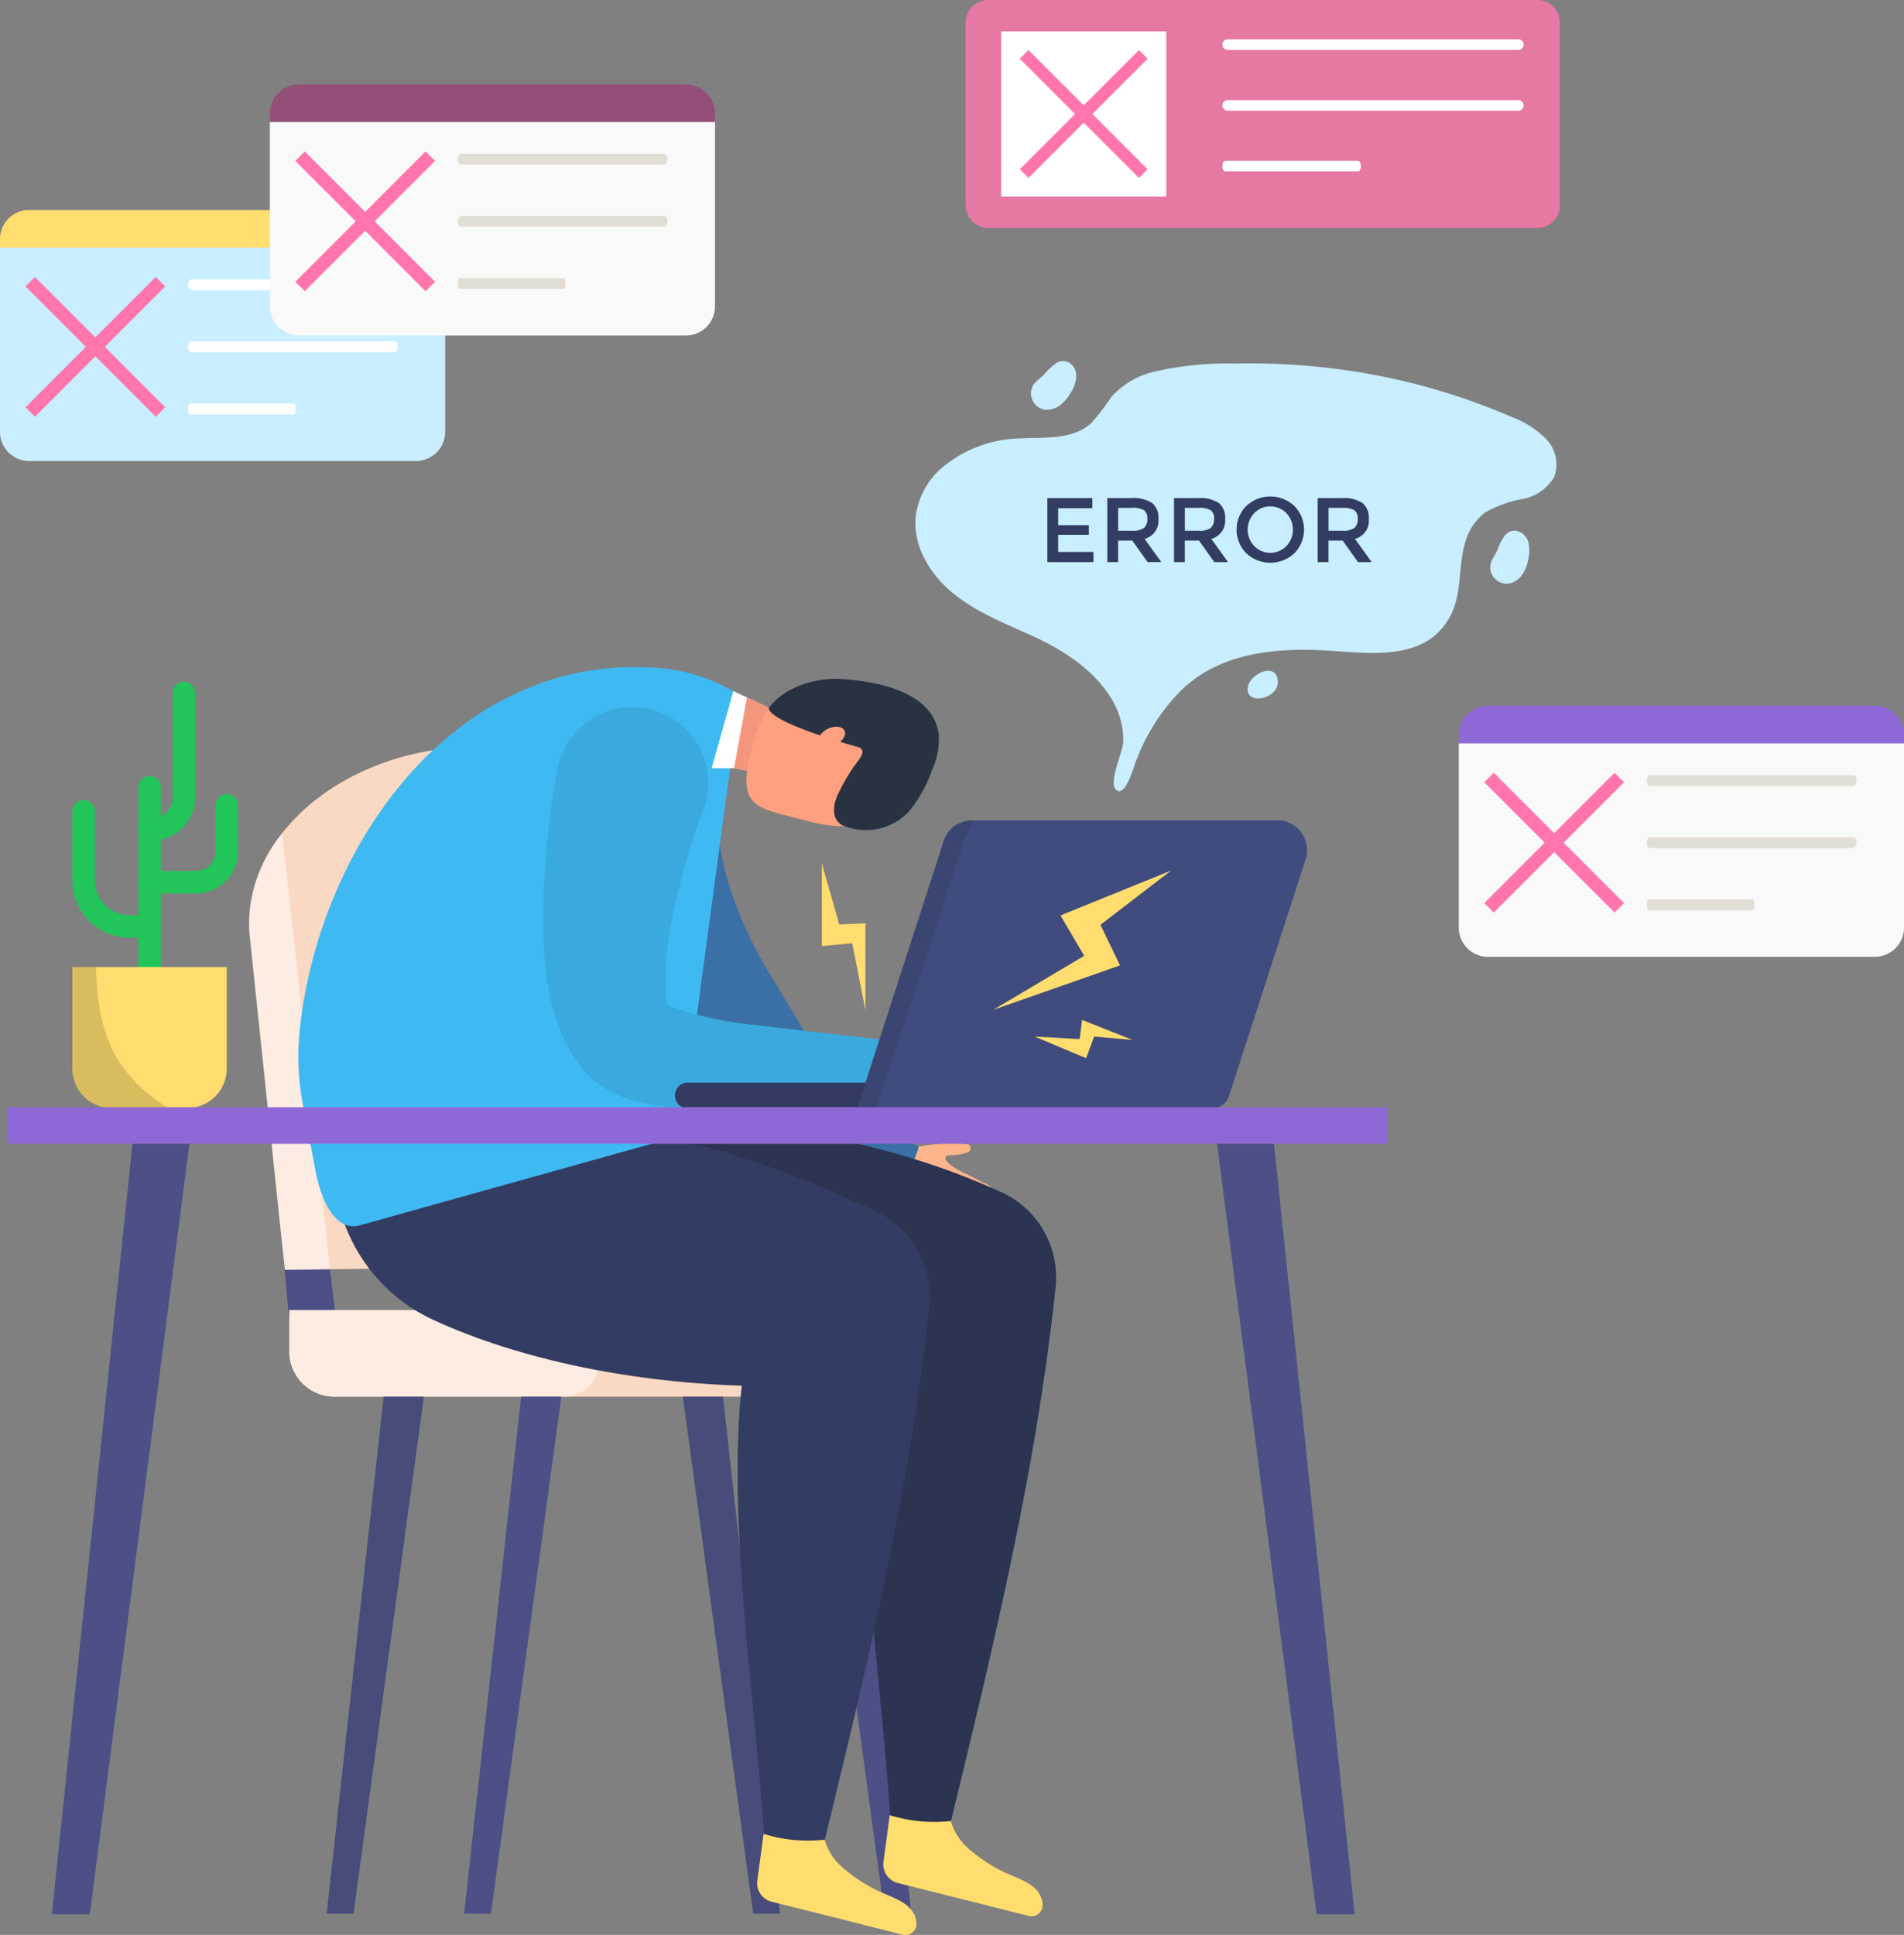 <svg id="Group_26" data-name="Group 26" xmlns="http://www.w3.org/2000/svg" xmlns:xlink="http://www.w3.org/1999/xlink" width="180.425" height="183.301" viewBox="0 0 180.425 183.301">
  <rect x="0" y="0" width="180.425" height="183.301" fill="#808080" stroke="none"/>
  <defs>
    <clipPath id="clip-path">
      <rect id="Rectangle_21" data-name="Rectangle 21" width="180.425" height="183.301" fill="none"/>
    </clipPath>
    <clipPath id="clip-path-3">
      <rect id="Rectangle_7" data-name="Rectangle 7" width="56.314" height="21.599" fill="none"/>
    </clipPath>
    <clipPath id="clip-path-4">
      <rect id="Rectangle_11" data-name="Rectangle 11" width="7.669" height="41.35" fill="none"/>
    </clipPath>
    <clipPath id="clip-path-5">
      <rect id="Rectangle_12" data-name="Rectangle 12" width="29.321" height="8.203" fill="none"/>
    </clipPath>
    <clipPath id="clip-path-6">
      <rect id="Rectangle_13" data-name="Rectangle 13" width="9.101" height="13.36" fill="none"/>
    </clipPath>
    <clipPath id="clip-path-7">
      <rect id="Rectangle_14" data-name="Rectangle 14" width="11.047" height="27.286" fill="none"/>
    </clipPath>
  </defs>
  <g id="Group_25" data-name="Group 25" clip-path="url(#clip-path)">
    <g id="Group_24" data-name="Group 24" transform="translate(0 0)">
      <g id="Group_23" data-name="Group 23" clip-path="url(#clip-path)">
        <path id="Path_80" data-name="Path 80" d="M42.185,372.272v.8H0v-.8a2.765,2.765,0,0,1,2.765-2.765H39.418a2.766,2.766,0,0,1,2.767,2.765" transform="translate(0 -349.618)" fill="#ffdd6f"/>
        <path id="Path_81" data-name="Path 81" d="M42.185,435.708v17.454a2.766,2.766,0,0,1-2.767,2.767H2.765A2.765,2.765,0,0,1,0,453.162V435.708Z" transform="translate(0 -412.255)" fill="#c9eeff"/>
        <path id="Path_82" data-name="Path 82" d="M350.438,492.749H331.18c-.173,0-.313-.229-.313-.51s.14-.51.313-.51h19.258c.173,0,.313.228.313.51s-.14.51-.313.51" transform="translate(-313.057 -465.26)" fill="#fff"/>
        <path id="Path_83" data-name="Path 83" d="M350.438,602.013H331.18c-.173,0-.313-.228-.313-.51s.14-.51.313-.51h19.258c.173,0,.313.228.313.51s-.14.51-.313.51" transform="translate(-313.057 -568.644)" fill="#fff"/>
        <path id="Path_84" data-name="Path 84" d="M340.916,711.278h-9.888c-.089,0-.161-.229-.161-.51s.072-.51.161-.51h9.888c.089,0,.161.228.161.51s-.072.51-.161.51" transform="translate(-313.057 -672.026)" fill="#fff"/>
        <rect id="Rectangle_5" data-name="Rectangle 5" width="1.271" height="17.461" transform="translate(2.412 27.136) rotate(-45)" fill="#ff75ac"/>
        <rect id="Rectangle_6" data-name="Rectangle 6" width="17.461" height="1.271" transform="matrix(0.707, -0.707, 0.707, 0.707, 2.412, 38.583)" fill="#ff75ac"/>
        <g id="Group_10" data-name="Group 10" transform="translate(91.502 0)" opacity="0.8">
          <g id="Group_9" data-name="Group 9">
            <g id="Group_8" data-name="Group 8" clip-path="url(#clip-path-3)">
              <path id="Path_85" data-name="Path 85" d="M1754.1,21.6h-52.041a2.136,2.136,0,0,1-2.136-2.136V2.14A2.136,2.136,0,0,1,1702.059,0H1754.1a2.136,2.136,0,0,1,2.136,2.136V19.466A2.136,2.136,0,0,1,1754.1,21.6" transform="translate(-1699.923 -0.004)" fill="#ff75ac"/>
            </g>
          </g>
        </g>
        <rect id="Rectangle_8" data-name="Rectangle 8" width="15.639" height="15.639" transform="translate(94.876 2.98)" fill="#fff"/>
        <path id="Path_86" data-name="Path 86" d="M2180.068,70.276h-27.543a.5.5,0,0,1,0-1h27.543a.5.5,0,1,1,0,1" transform="translate(-2036.189 -65.548)" fill="#fff"/>
        <path id="Path_87" data-name="Path 87" d="M2180.068,177.214h-27.543a.5.5,0,0,1,0-1h27.543a.5.5,0,1,1,0,1" transform="translate(-2036.189 -166.73)" fill="#fff"/>
        <path id="Path_88" data-name="Path 88" d="M2164.889,284.152h-12.607c-.142,0-.257-.224-.257-.5s.115-.5.257-.5h12.607c.142,0,.256.224.256.5s-.115.5-.256.5" transform="translate(-2036.188 -267.912)" fill="#fff"/>
        <rect id="Rectangle_9" data-name="Rectangle 9" width="1.163" height="15.966" transform="translate(96.639 5.566) rotate(-45)" fill="#ff75ac"/>
        <rect id="Rectangle_10" data-name="Rectangle 10" width="15.966" height="1.163" transform="translate(96.639 16.033) rotate(-45)" fill="#ff75ac"/>
        <path id="Path_89" data-name="Path 89" d="M500.261,2178.735h-4.442l-.765-8.314h4.222Z" transform="translate(-468.407 -2053.594)" fill="#4d5086"/>
        <path id="Path_90" data-name="Path 90" d="M1216.032,2178.735h-4.442l-.765-8.314h4.222Z" transform="translate(-1145.65 -2053.594)" fill="#5a70a5"/>
        <path id="Path_91" data-name="Path 91" d="M484.719,1362.5l-42.761.527-3.3-31.369c-1.022-8.607,7.173-16.656,18.3-17.977l2.026-.24c10.571-.233,19.485,6.784,21.739,12.437a5.016,5.016,0,0,1,.325,1.342Z" transform="translate(-414.964 -1242.733)" fill="#fad9c4"/>
        <g id="Group_13" data-name="Group 13" transform="translate(23.608 78.939)" opacity="0.5">
          <g id="Group_12" data-name="Group 12">
            <g id="Group_11" data-name="Group 11" clip-path="url(#clip-path-4)">
              <path id="Path_92" data-name="Path 92" d="M446.258,1507.832l-4.285.052-3.3-31.368a13.48,13.48,0,0,1,3.045-9.982Z" transform="translate(-438.59 -1466.534)" fill="#fff"/>
            </g>
          </g>
        </g>
        <path id="Path_93" data-name="Path 93" d="M566.968,2313.993H513.551a4.284,4.284,0,0,1-4.284-4.284v-3.919h57.7a3.3,3.3,0,0,1,3.3,3.3v1.612a3.3,3.3,0,0,1-3.3,3.3" transform="translate(-481.855 -2181.676)" fill="#fad9c4"/>
        <g id="Group_16" data-name="Group 16" transform="translate(27.412 124.114)" opacity="0.5">
          <g id="Group_15" data-name="Group 15">
            <g id="Group_14" data-name="Group 14" clip-path="url(#clip-path-5)">
              <path id="Path_94" data-name="Path 94" d="M535.293,2313.993H513.551a4.284,4.284,0,0,1-4.284-4.284v-3.919h26.026a3.3,3.3,0,0,1,3.3,3.3v1.612a3.3,3.3,0,0,1-3.3,3.3" transform="translate(-509.267 -2305.789)" fill="#fff"/>
            </g>
          </g>
        </g>
        <path id="Path_95" data-name="Path 95" d="M501.315,1507.833l-4.537-41.3Z" transform="translate(-470.038 -1387.596)" fill="#ffdcd8"/>
        <path id="Path_96" data-name="Path 96" d="M577.64,2507.173H575.1l5.4-48.981h3.809Z" transform="translate(-544.144 -2325.875)" fill="#474c7a"/>
        <path id="Path_97" data-name="Path 97" d="M819.652,2507.173h-2.539l5.4-48.981h3.809Z" transform="translate(-773.13 -2325.875)" fill="#4d5086"/>
        <path id="Path_98" data-name="Path 98" d="M1208.857,2507.173h2.54l-5.4-48.981h-3.809Z" transform="translate(-1137.48 -2325.875)" fill="#474c7a"/>
        <path id="Path_99" data-name="Path 99" d="M1440.006,2507.173h2.539l-5.4-48.981h-3.809Z" transform="translate(-1356.188 -2325.875)" fill="#4d5086"/>
        <path id="Path_100" data-name="Path 100" d="M244.59,1387.8a1.064,1.064,0,0,1-1.064-1.064v-19.717a1.064,1.064,0,1,1,2.129,0v19.717a1.064,1.064,0,0,1-1.064,1.064" transform="translate(-230.418 -1292.433)" fill="#21c55a"/>
        <path id="Path_101" data-name="Path 101" d="M249,1407.009H244.59a1.064,1.064,0,1,1,0-2.129H249a1.844,1.844,0,0,0,1.842-1.842v-4.38a1.064,1.064,0,1,1,2.129,0v4.38a3.975,3.975,0,0,1-3.971,3.971" transform="translate(-230.418 -1322.366)" fill="#21c55a"/>
        <path id="Path_102" data-name="Path 102" d="M134.674,1421.171h-1.9a5.424,5.424,0,0,1-5.417-5.417V1409.2a1.064,1.064,0,1,1,2.129,0v6.552a3.292,3.292,0,0,0,3.289,3.289h1.9a1.064,1.064,0,0,1,0,2.129" transform="translate(-120.502 -1332.341)" fill="#21c55a"/>
        <path id="Path_103" data-name="Path 103" d="M244.829,1214.907h-.239a1.064,1.064,0,0,1,0-2.129h.239a1.953,1.953,0,0,0,1.951-1.951v-9.9a1.064,1.064,0,1,1,2.129,0v9.9a4.085,4.085,0,0,1-4.08,4.08" transform="translate(-230.417 -1135.28)" fill="#21c55a"/>
        <path id="Path_104" data-name="Path 104" d="M262.883,1394.535a5.965,5.965,0,0,1,.292-1.062c.177-.917.341.3.329.65s.015.639-.178.633-.455.131-.443-.221" transform="translate(-248.733 -1318.15)" fill="#21c55a"/>
        <path id="Path_105" data-name="Path 105" d="M319.7,1357.276a5.962,5.962,0,0,1,.292-1.062c.177-.917.341.3.329.65s.015.64-.178.633-.455.131-.443-.221" transform="translate(-302.492 -1282.896)" fill="#21c55a"/>
        <path id="Path_106" data-name="Path 106" d="M311.4,1267.714a5.961,5.961,0,0,1,.292-1.062c.177-.917.341.3.329.65s.015.639-.178.633-.455.131-.443-.221" transform="translate(-294.641 -1198.155)" fill="#21c55a"/>
        <path id="Path_107" data-name="Path 107" d="M325.48,1212.82a5.969,5.969,0,0,1,.292-1.062c.177-.917.341.3.329.65s.015.639-.178.633-.455.131-.443-.221" transform="translate(-307.96 -1146.215)" fill="#21c55a"/>
        <path id="Path_108" data-name="Path 108" d="M262.883,1514a5.967,5.967,0,0,1,.292-1.062c.177-.917.341.3.329.65s.015.639-.178.633-.455.131-.443-.221" transform="translate(-248.733 -1431.188)" fill="#21c55a"/>
        <path id="Path_109" data-name="Path 109" d="M387.659,1482.679a5.961,5.961,0,0,1,.292-1.062c.177-.917.341.3.329.65s.015.639-.178.633-.455.131-.443-.221" transform="translate(-366.792 -1401.549)" fill="#21c55a"/>
        <path id="Path_110" data-name="Path 110" d="M138.813,1558.541a5.948,5.948,0,0,1,.292-1.062c.177-.917.341.3.329.65s.015.639-.178.633-.455.131-.443-.221" transform="translate(-131.341 -1473.328)" fill="#21c55a"/>
        <path id="Path_111" data-name="Path 111" d="M133.033,1440.489a5.955,5.955,0,0,1,.292-1.062c.177-.917.34.3.329.65s.015.639-.178.633-.455.131-.443-.221" transform="translate(-125.872 -1361.63)" fill="#21c55a"/>
        <path id="Path_112" data-name="Path 112" d="M147.132,1503.943a5.964,5.964,0,0,1,.292-1.062c.177-.917.341.3.329.65s.015.639-.178.633-.455.131-.443-.221" transform="translate(-139.212 -1421.669)" fill="#21c55a"/>
        <path id="Path_113" data-name="Path 113" d="M266.2,1614.021a5.964,5.964,0,0,1,.292-1.062c.177-.917.341.3.329.65s.015.639-.178.633-.455.131-.443-.221" transform="translate(-251.874 -1525.821)" fill="#21c55a"/>
        <path id="Path_114" data-name="Path 114" d="M249.167,1655.512a5.962,5.962,0,0,1,.292-1.062c.177-.917.341.3.329.65s.015.639-.178.633-.455.131-.443-.221" transform="translate(-235.755 -1565.079)" fill="#21c55a"/>
        <path id="Path_115" data-name="Path 115" d="M399.22,1418.515a5.962,5.962,0,0,1,.292-1.062c.177-.917.341.3.329.65s.015.639-.178.633-.455.131-.443-.221" transform="translate(-377.731 -1340.839)" fill="#21c55a"/>
        <path id="Path_116" data-name="Path 116" d="M254.947,1568.175a3.427,3.427,0,0,1,.168-.61c.1-.527.2.171.189.373s.009.367-.1.364-.261.075-.255-.127" transform="translate(-241.224 -1483.006)" fill="#21c55a"/>
        <path id="Path_117" data-name="Path 117" d="M351.426,1549.052a3.428,3.428,0,0,1,.168-.61c.1-.527.2.171.189.373s.009.367-.1.364-.261.075-.255-.127" transform="translate(-332.51 -1464.912)" fill="#21c55a"/>
        <path id="Path_118" data-name="Path 118" d="M310.544,1536.123a3.424,3.424,0,0,1,.168-.61c.1-.527.2.171.189.373s.009.367-.1.363-.261.075-.255-.127" transform="translate(-293.828 -1452.679)" fill="#21c55a"/>
        <path id="Path_119" data-name="Path 119" d="M227.6,1615.115a3.424,3.424,0,0,1,.168-.61c.1-.527.2.171.189.373s.009.367-.1.364-.261.075-.255-.127" transform="translate(-215.353 -1527.419)" fill="#21c55a"/>
        <path id="Path_120" data-name="Path 120" d="M198.577,1627.391a3.431,3.431,0,0,1,.168-.61c.1-.527.2.171.189.373s.009.367-.1.364-.261.075-.255-.127" transform="translate(-187.888 -1539.034)" fill="#21c55a"/>
        <path id="Path_121" data-name="Path 121" d="M169.635,1601.516a3.421,3.421,0,0,1,.168-.61c.1-.527.2.171.189.373s.009.367-.1.364-.261.075-.255-.127" transform="translate(-160.504 -1514.552)" fill="#21c55a"/>
        <path id="Path_122" data-name="Path 122" d="M135.493,1485.853a3.425,3.425,0,0,1,.168-.61c.1-.527.2.171.189.373s.009.367-.1.364-.261.075-.255-.127" transform="translate(-128.2 -1405.115)" fill="#21c55a"/>
        <path id="Path_123" data-name="Path 123" d="M155.373,1424.4a3.427,3.427,0,0,1,.168-.61c.1-.527.2.171.189.373s.009.367-.1.364-.261.075-.255-.127" transform="translate(-147.01 -1346.974)" fill="#21c55a"/>
        <path id="Path_124" data-name="Path 124" d="M248.308,1485.853a3.431,3.431,0,0,1,.168-.61c.1-.527.2.171.189.373s.009.367-.1.364-.261.075-.255-.127" transform="translate(-234.942 -1405.115)" fill="#21c55a"/>
        <path id="Path_125" data-name="Path 125" d="M259.564,1446.379a3.424,3.424,0,0,1,.168-.61c.1-.527.2.171.189.373s.009.367-.1.364-.261.075-.255-.127" transform="translate(-245.592 -1367.766)" fill="#21c55a"/>
        <path id="Path_126" data-name="Path 126" d="M327.94,1316.921a3.417,3.417,0,0,1,.168-.61c.1-.527.2.171.189.373s.009.367-.1.364-.261.075-.255-.127" transform="translate(-310.288 -1245.276)" fill="#21c55a"/>
        <path id="Path_127" data-name="Path 127" d="M310.544,1428.716a3.427,3.427,0,0,1,.168-.61c.1-.527.2.171.189.373s.009.367-.1.364-.261.075-.255-.127" transform="translate(-293.828 -1351.053)" fill="#21c55a"/>
        <path id="Path_128" data-name="Path 128" d="M138.274,1715.347h-7.156a3.738,3.738,0,0,1-3.738-3.738v-9.622h14.632v9.622a3.738,3.738,0,0,1-3.738,3.738" transform="translate(-120.524 -1610.375)" fill="#ffdd6f"/>
        <g id="Group_19" data-name="Group 19" transform="translate(6.857 91.613)" opacity="0.15">
          <g id="Group_18" data-name="Group 18">
            <g id="Group_17" data-name="Group 17" clip-path="url(#clip-path-6)">
              <path id="Path_129" data-name="Path 129" d="M136.5,1715.364h-5.363a3.739,3.739,0,0,1-3.738-3.738V1702h2.224c.145,3.526.518,6.841,2.811,9.817a14.752,14.752,0,0,0,4.066,3.543" transform="translate(-127.394 -1702.004)"/>
            </g>
          </g>
        </g>
        <path id="Path_130" data-name="Path 130" d="M1547.693,2003.312l1.193.572a15.855,15.855,0,0,1,4.856-.293.407.407,0,0,1,.072.762,5.449,5.449,0,0,1-1.842.3.333.333,0,0,0-.256.1c-.393.571,1.54,1.481,1.865,1.637.56.27,1.112.556,1.664.843a2.462,2.462,0,0,1,.757.44c.217.247.2.7-.229.674a2.918,2.918,0,0,1-.861-.365c-.315-.14-.633-.272-.952-.4s-.866-.483-1.228-.432c-.075.01-.164.073-.136.144a.15.15,0,0,0,.09.071,15.72,15.72,0,0,1,1.908.976c.491.295,1.373.518,1.422,1.175.058.78-1.3.072-1.611-.1a14.873,14.873,0,0,1-1.78-1,.455.455,0,0,0-.313-.133c-.428.053.248.492.368.559l1.714.951a1.285,1.285,0,0,1,.479.377.441.441,0,0,1-.032.562.434.434,0,0,1-.383.07,2.769,2.769,0,0,1-.672-.379q-.551-.316-1.105-.626-.623-.349-1.249-.693a.174.174,0,0,0-.1-.031c-.073.008-.1.107-.073.173a.353.353,0,0,0,.163.142q.961.537,1.89,1.127a.943.943,0,0,1,.249.2c.21.269-.034.576-.334.594a3.352,3.352,0,0,1-1.615-.738c-.558-.354-1.1-.734-1.634-1.121-.947-.685-1.84-1.44-2.778-2.137a12.893,12.893,0,0,0-1.942-1.126l1.792-3.164Z" transform="translate(-1462.079 -1895.202)" fill="#ffb58b"/>
        <path id="Path_131" data-name="Path 131" d="M901.527,1282.847c-8.009-4.964-13.7-13.056-17.347-21.913-.433-1.053-.809-2.12-1.171-3.2L883,1257.7a10.671,10.671,0,0,1-.532-2.809,10.16,10.16,0,0,1,9.875-10.556,10,10,0,0,1,10.665,9.556s-.033.214-.035.265c-.207,5.43,2.5,11.561,5.288,16.075,4.66,7.543,5.87,11.142,13.722,15.753.131.077-1.388,3.933-1.908,3.466-.615-.553-12.34-2.759-18.545-6.6" transform="translate(-834.953 -1177.345)" fill="#3a70a5"/>
        <path id="Path_132" data-name="Path 132" d="M1544.778,1774.531l1.291-.291a15.856,15.856,0,0,1,3.626-3.243.407.407,0,0,1,.529.553,5.44,5.44,0,0,1-1.26,1.376.333.333,0,0,0-.137.24c.046.692,2.127.205,2.478.127.607-.136,1.217-.254,1.828-.372a2.461,2.461,0,0,1,.867-.125c.323.059.592.42.239.671a2.92,2.92,0,0,1-.9.248c-.334.086-.665.18-1,.276s-.979.159-1.231.423c-.052.055-.083.159-.017.2a.151.151,0,0,0,.115,0,15.735,15.735,0,0,1,2.1-.419c.568-.074,1.4-.445,1.844.039.53.575-.974.863-1.328.918a14.823,14.823,0,0,1-2.017.319.456.456,0,0,0-.328.09c-.3.307.5.232.635.21l1.935-.318a1.287,1.287,0,0,1,.609,0,.441.441,0,0,1,.323.461.433.433,0,0,1-.257.292,2.77,2.77,0,0,1-.763.12q-.628.093-1.255.195-.705.113-1.41.232a.175.175,0,0,0-.1.038c-.052.052-.015.148.05.181a.353.353,0,0,0,.215.01q1.087-.174,2.182-.289a.945.945,0,0,1,.321,0,.379.379,0,0,1,.107.673,3.354,3.354,0,0,1-1.724.423c-.657.069-1.317.106-1.977.135-1.168.051-2.337.012-3.5.048a12.9,12.9,0,0,0-2.222.323l-.558-3.593Z" transform="translate(-1460.974 -1675.634)" fill="#ffb58b"/>
        <path id="Path_133" data-name="Path 133" d="M1108.442,1191.513h0a3.862,3.862,0,0,1,4.753-2.665s10.9,2.336,11.978,6.509c.507,1.958-2.581,3.164-4.753,2.665l-8.865-2.037a3.862,3.862,0,0,1-3.113-4.472" transform="translate(-1048.698 -1124.749)" fill="#f4967d"/>
        <path id="Path_134" data-name="Path 134" d="M1324.623,1209.913c-4.795-2.238-8.42-.439-9.7,3.756-2.1,6.916-.131,6.613,4.885,7.962,5.068,1.362,7.727-.093,9.376-3.626s.229-5.853-4.566-8.091" transform="translate(-1243.361 -1143.87)" fill="#ffa080"/>
        <path id="Path_135" data-name="Path 135" d="M1360.059,1205.7l0-.01a18.665,18.665,0,0,1,1.523-2.718c.378-.586,1.534-1.669.4-1.974-.632-.17-8.495-2.368-8.379-3.693,1.793-2.4,5.282-2.8,6.443-2.748,3.311.144,9.074,1.032,9.652,5.241a7.069,7.069,0,0,1-.668,3.478,12.485,12.485,0,0,1-2.115,3.8,5.582,5.582,0,0,1-6.355,1.349c-1.006-.534-.885-1.825-.5-2.725" transform="translate(-1280.742 -1130.25)" fill="#293241"/>
        <path id="Path_136" data-name="Path 136" d="M754.238,1775.323l-.932-5.066-22.921-6.179-5.474,20.427c1.3,5.777,21.272,13.4,43.227,14.115-1.393,13,1.287,29.574,2.1,42.584a6.533,6.533,0,0,0,5.764.455c4.21-17.313,8.117-33.593,9.919-50.6a8.868,8.868,0,0,0-5.145-9c-9.16-4.177-17.748-5.652-26.538-6.738" transform="translate(-685.891 -1669.123)" fill="#2b3451"/>
        <path id="Path_137" data-name="Path 137" d="M1555.645,3194.743l-.594,4.409a1.826,1.826,0,0,0,1.366,2.015l12.391,3.105a1.046,1.046,0,0,0,1.317-1.035c-.115-1.806-1.907-2.3-3.259-2.925a14.507,14.507,0,0,1-3.446-2.144,5.689,5.689,0,0,1-1.979-2.813s-.012-.064-.012-.064a14.244,14.244,0,0,1-5.784-.549" transform="translate(-1471.331 -3022.78)" fill="#ffdd6f"/>
        <path id="Path_138" data-name="Path 138" d="M1740.968,3301.01l3.766.947a1.043,1.043,0,0,0,1.313-1.03c-.106-1.809-1.908-2.3-3.258-2.932a.011.011,0,0,1-.013-.009,4.265,4.265,0,0,0-1.808,3.024" transform="translate(-1647.257 -3120.466)" fill="#ffdd6f"/>
        <path id="Path_139" data-name="Path 139" d="M615.07,1807.439l-3.08-4.189-22.921-6.179-.841,12.487a16.153,16.153,0,0,0,9.184,15.732c6.977,3.271,17.256,5.926,29.41,6.323-1.393,13,1.287,29.574,2.1,42.584,2.021,1.256,3.964,1.651,5.764.455,4.206-17.3,8.109-33.56,9.913-50.549a8.9,8.9,0,0,0-5.142-9.049c-9.159-4.176-15.6-6.528-24.389-7.614" transform="translate(-556.531 -1700.339)" fill="#333c62"/>
        <path id="Path_140" data-name="Path 140" d="M1333.531,3227.734l-.594,4.409a1.826,1.826,0,0,0,1.366,2.015l12.391,3.1a1.046,1.046,0,0,0,1.317-1.034c-.115-1.806-1.907-2.3-3.259-2.925a14.518,14.518,0,0,1-3.446-2.145,5.687,5.687,0,0,1-1.979-2.812s-.012-.064-.012-.064a14.241,14.241,0,0,1-5.784-.549" transform="translate(-1261.173 -3053.995)" fill="#ffdd6f"/>
        <path id="Path_141" data-name="Path 141" d="M1518.853,3334l3.766.947a1.043,1.043,0,0,0,1.313-1.031c-.106-1.808-1.908-2.3-3.258-2.931a.011.011,0,0,1-.013-.009,4.265,4.265,0,0,0-1.808,3.024" transform="translate(-1437.098 -3151.681)" fill="#ffdd6f"/>
        <path id="Path_142" data-name="Path 142" d="M566.956,1176.641q-.5-.269-1-.523a16.962,16.962,0,0,0-5.793-1.908,28.152,28.152,0,0,0-4.447-.154,26.463,26.463,0,0,0-8.158,1.685,28.556,28.556,0,0,0-7.083,3.948,34.243,34.243,0,0,0-5.892,5.737A40.943,40.943,0,0,0,530,1192.48a45.309,45.309,0,0,0-3.165,7.9,44.66,44.66,0,0,0-1.629,8.265l0,.04a23.324,23.324,0,0,0,.3,6.646l1.23,6.481c.455,2.4,1.716,5.68,4.094,5.131l30.495-8.521Z" transform="translate(-496.827 -1110.834)" fill="#3fb9f2"/>
        <path id="Path_143" data-name="Path 143" d="M989.82,1275.984c-1.665-.163-11.3-1.276-14.855-1.705a34.537,34.537,0,0,1-6.169-1.445,1.521,1.521,0,0,1-.563-.268c-.411-.359-.249-1.509-.269-2.013a18.118,18.118,0,0,1,.025-2.228,36,36,0,0,1,.516-3.645c.227-1.2.493-2.345.763-3.407.543-2.127,1.1-3.9,1.512-5.123.2-.61.371-1.08.484-1.388l.127-.338.037-.088a7.648,7.648,0,0,0,.426-1.384,7.208,7.208,0,0,0-14.135-2.837l-.089.442-.039.2-.089.492c-.073.42-.172,1.02-.282,1.778-.221,1.517-.5,3.663-.689,6.292-.094,1.316-.166,2.752-.18,4.3-.038,4.305.214,8.744,2.205,12.657a12.059,12.059,0,0,0,1.1,1.791c2.376,3.3,6.242,4.12,10.087,4.247a71.14,71.14,0,0,0,16.723-1.9c.954-.2,2.579-.342,4-.763Z" transform="translate(-904.87 -1177.346)" fill="#3aaade"/>
        <path id="Path_144" data-name="Path 144" d="M1442.535,1280.683c-.666.318-1.369.236-1.57-.185s.176-1.02.842-1.338,1.369-.236,1.57.185-.176,1.02-.842,1.338" transform="translate(-1363.351 -1210.124)" fill="#ffa080"/>
        <path id="Path_145" data-name="Path 145" d="M1636.689,670.645a12.208,12.208,0,0,1,2.686-2.021c3.2-1.754,6.982-2.055,10.56-1.905,4.174.175,9.948,1.354,12.38-3.241,1.134-2.143.726-4.621,1.384-6.883a5.371,5.371,0,0,1,1.924-2.929,11.073,11.073,0,0,1,3.526-1.266,4.444,4.444,0,0,0,3-2.071,3.468,3.468,0,0,0-.773-3.635,9.158,9.158,0,0,0-3.3-2.089,61.328,61.328,0,0,0-17.286-4.621,64.072,64.072,0,0,0-8.969-.416,30.42,30.42,0,0,0-7.747.812,7.869,7.869,0,0,0-3.878,2.346,22.569,22.569,0,0,1-1.925,2.5c-1.754,1.572-4.426,1.316-6.61,1.429a11.873,11.873,0,0,0-7.77,3,7.3,7.3,0,0,0-2.238,4.416c-.287,2.835,1.421,5.559,3.645,7.34s4.93,2.823,7.52,4.009c2.781,1.273,5.612,3.092,7.275,5.728a7.539,7.539,0,0,1,1.229,4.252c-.03.958-1.48,3.927-.648,4.578s1.6-2.076,1.81-2.63a19,19,0,0,1,4.2-6.7" transform="translate(-1524.879 -605.124)" fill="#c9eeff"/>
        <path id="Path_146" data-name="Path 146" d="M2196.492,1182.065c-.461,1.914,2.827,1.33,2.816-.371-.012-1.9-2.511-.9-2.816.371" transform="translate(-2078.22 -1117.089)" fill="#c9eeff"/>
        <path id="Path_147" data-name="Path 147" d="M2625.123,934.6a1.168,1.168,0,0,1,1.148-.424,1.494,1.494,0,0,1,1.1,1.207,3.432,3.432,0,0,1-.029,1.431,3.954,3.954,0,0,1-.532,1.426,2.058,2.058,0,0,1-1.2.9,1.561,1.561,0,0,1-1.88-1.461c-.021-.66.388-1.059.644-1.628a6.035,6.035,0,0,1,.739-1.448" transform="translate(-2482.511 -883.876)" fill="#c9eeff"/>
        <path id="Path_148" data-name="Path 148" d="M1817.425,635.59a1.167,1.167,0,0,1,1.224-.008,1.494,1.494,0,0,1,.628,1.511,3.431,3.431,0,0,1-.514,1.335,3.956,3.956,0,0,1-.986,1.16,2.059,2.059,0,0,1-1.43.437,1.561,1.561,0,0,1-1.27-2.013c.2-.628.726-.863,1.16-1.312a6.029,6.029,0,0,1,1.188-1.11" transform="translate(-1717.308 -601.21)" fill="#c9eeff"/>
        <path id="Path_149" data-name="Path 149" d="M1189.38,1907.772h17.783v-2.445H1189.38a1.222,1.222,0,1,0,0,2.445" transform="translate(-1124.203 -1802.769)" fill="#333b62"/>
        <path id="Path_150" data-name="Path 150" d="M1542.644,1471.11h-33.632l8.2-25.332a2.824,2.824,0,0,1,2.687-1.954h28.92a2.824,2.824,0,0,1,2.687,3.694l-7.26,22.427a1.684,1.684,0,0,1-1.6,1.165" transform="translate(-1427.786 -1366.108)" fill="#404c7e"/>
        <g id="Group_22" data-name="Group 22" transform="translate(81.226 77.716)" opacity="0.1">
          <g id="Group_21" data-name="Group 21">
            <g id="Group_20" data-name="Group 20" clip-path="url(#clip-path-7)">
              <path id="Path_151" data-name="Path 151" d="M1520.059,1443.824l-.571,1.1a4.9,4.9,0,0,0-.309.741l-8.324,25.444h-1.842l8.2-25.33a2.825,2.825,0,0,1,2.688-1.956Z" transform="translate(-1509.012 -1443.824)"/>
            </g>
          </g>
        </g>
        <path id="Path_152" data-name="Path 152" d="M1450.887,1533.2l-1.262-6.348-2.878.276v-7.847l1.656,5.8,2.484-.118Z" transform="translate(-1368.873 -1437.499)" fill="#ffdd6f"/>
        <path id="Path_153" data-name="Path 153" d="M1748.266,1545.305l8.635-5.126-2.248-3.825,10.489-4.258-6.7,5.146,1.853,3.844Z" transform="translate(-1654.162 -1449.629)" fill="#ffdd6f"/>
        <path id="Path_154" data-name="Path 154" d="M1821.52,1796.656l4.874,2.051.765-2.051,3.628.315-4.771-1.893-.237,1.814Z" transform="translate(-1723.473 -1698.456)" fill="#ffdd6f"/>
        <path id="Path_155" data-name="Path 155" d="M2610.424,1244.9v.8h-42.184v-.8a2.764,2.764,0,0,1,2.765-2.765h36.653a2.766,2.766,0,0,1,2.767,2.765" transform="translate(-2429.999 -1175.278)" fill="#8e69d6"/>
        <path id="Path_156" data-name="Path 156" d="M2610.424,1308.339v17.454a2.766,2.766,0,0,1-2.767,2.767H2571a2.765,2.765,0,0,1-2.765-2.767v-17.454Z" transform="translate(-2429.999 -1237.915)" fill="#f9f9f9"/>
        <path id="Path_157" data-name="Path 157" d="M2918.677,1365.38h-19.258c-.173,0-.313-.228-.313-.51s.14-.51.313-.51h19.258c.173,0,.313.229.313.51s-.14.51-.313.51" transform="translate(-2743.056 -1290.921)" fill="#e2ded5"/>
        <path id="Path_158" data-name="Path 158" d="M2918.677,1474.644h-19.258c-.173,0-.313-.228-.313-.51s.14-.51.313-.51h19.258c.173,0,.313.229.313.51s-.14.51-.313.51" transform="translate(-2743.056 -1394.302)" fill="#e2ded5"/>
        <path id="Path_159" data-name="Path 159" d="M2909.154,1583.908h-9.888c-.089,0-.161-.229-.161-.51s.072-.51.161-.51h9.888c.089,0,.161.228.161.51s-.072.51-.161.51" transform="translate(-2743.055 -1497.686)" fill="#e2ded5"/>
        <rect id="Rectangle_15" data-name="Rectangle 15" width="1.271" height="17.461" transform="translate(140.652 74.107) rotate(-45)" fill="#ff75ac"/>
        <rect id="Rectangle_16" data-name="Rectangle 16" width="17.461" height="1.271" transform="translate(140.653 85.555) rotate(-45)" fill="#ff75ac"/>
        <path id="Path_160" data-name="Path 160" d="M517.22,151.339v.8H475.035v-.8a2.765,2.765,0,0,1,2.765-2.765h36.653a2.766,2.766,0,0,1,2.767,2.765" transform="translate(-449.465 -140.577)" fill="#934f76"/>
        <path id="Path_161" data-name="Path 161" d="M517.22,214.775v17.454A2.766,2.766,0,0,1,514.453,235H477.8a2.765,2.765,0,0,1-2.765-2.767V214.775Z" transform="translate(-449.465 -203.215)" fill="#f9f9f9"/>
        <path id="Path_162" data-name="Path 162" d="M825.473,271.816H806.215c-.173,0-.313-.228-.313-.51s.14-.51.313-.51h19.258c.173,0,.313.228.313.51s-.14.51-.313.51" transform="translate(-762.523 -256.219)" fill="#e2ded5"/>
        <path id="Path_163" data-name="Path 163" d="M825.473,381.08H806.215c-.173,0-.313-.228-.313-.51s.14-.51.313-.51h19.258c.173,0,.313.228.313.51s-.14.51-.313.51" transform="translate(-762.523 -359.603)" fill="#e2ded5"/>
        <path id="Path_164" data-name="Path 164" d="M815.951,490.344h-9.888c-.089,0-.161-.228-.161-.51s.072-.51.161-.51h9.888c.089,0,.161.229.161.51s-.072.51-.161.51" transform="translate(-762.523 -462.984)" fill="#e2ded5"/>
        <rect id="Rectangle_17" data-name="Rectangle 17" width="1.271" height="17.461" transform="translate(27.982 15.244) rotate(-45)" fill="#ff75ac"/>
        <rect id="Rectangle_18" data-name="Rectangle 18" width="17.461" height="1.271" transform="translate(27.982 26.691) rotate(-45)" fill="#ff75ac"/>
        <rect id="Rectangle_19" data-name="Rectangle 19" width="130.812" height="3.466" transform="translate(0.667 104.892)" fill="#8e69d6"/>
        <path id="Path_165" data-name="Path 165" d="M94.924,2086.076h-3.6l7.642-72.985h5.394Z" transform="translate(-86.412 -1904.732)" fill="#4d5086"/>
        <path id="Path_166" data-name="Path 166" d="M2151.974,2086.076h3.6l-7.642-72.985h-5.395Z" transform="translate(-2027.207 -1904.732)" fill="#4d5086"/>
        <path id="Path_167" data-name="Path 167" d="M1256.126,1216.872l-1.29-.6-2.057,7.307h2.123Z" transform="translate(-1185.346 -1150.802)" fill="#fff"/>
        <path id="Path_168" data-name="Path 168" d="M1848.077,876.571v.964h-3.239v1.606h2.909v.912h-2.909v1.624h3.343v.964h-4.368v-6.069Z" transform="translate(-1744.566 -829.388)" fill="#333c62"/>
        <path id="Path_169" data-name="Path 169" d="M1954.157,878.542a1.762,1.762,0,0,1-1.311,1.893l1.589,2.206h-1.3l-1.45-2.041h-1.346v2.041h-1.025v-6.069h2.258a3.271,3.271,0,0,1,1.989.469,1.791,1.791,0,0,1,.6,1.5m-1.363.86a1.082,1.082,0,0,0,.313-.864.925.925,0,0,0-.321-.816,2.139,2.139,0,0,0-1.146-.221h-1.3v2.171h1.276a1.879,1.879,0,0,0,1.181-.269" transform="translate(-1844.386 -829.388)" fill="#333c62"/>
        <path id="Path_170" data-name="Path 170" d="M2071.594,878.542a1.762,1.762,0,0,1-1.311,1.893l1.589,2.206h-1.3l-1.45-2.041h-1.346v2.041h-1.025v-6.069h2.258a3.27,3.27,0,0,1,1.988.469,1.791,1.791,0,0,1,.6,1.5m-1.363.86a1.082,1.082,0,0,0,.313-.864.926.926,0,0,0-.321-.816,2.138,2.138,0,0,0-1.146-.221h-1.3v2.171h1.277a1.879,1.879,0,0,0,1.181-.269" transform="translate(-1955.502 -829.388)" fill="#333c62"/>
        <path id="Path_171" data-name="Path 171" d="M2182.4,879.205a3.329,3.329,0,0,1-4.55,0,3.186,3.186,0,0,1,0-4.481,3.329,3.329,0,0,1,4.55,0,3.187,3.187,0,0,1,0,4.481m-.751-3.8a2.128,2.128,0,0,0-3.048,0,2.267,2.267,0,0,0,0,3.117,2.128,2.128,0,0,0,3.048,0,2.267,2.267,0,0,0,0-3.117" transform="translate(-2059.75 -826.791)" fill="#333c62"/>
        <path id="Path_172" data-name="Path 172" d="M2324.535,878.542a1.762,1.762,0,0,1-1.311,1.893l1.589,2.206h-1.3l-1.45-2.041h-1.346v2.041h-1.025v-6.069h2.258a3.271,3.271,0,0,1,1.989.469,1.792,1.792,0,0,1,.6,1.5m-1.363.86a1.083,1.083,0,0,0,.313-.864.926.926,0,0,0-.321-.816,2.139,2.139,0,0,0-1.146-.221h-1.3v2.171h1.276a1.88,1.88,0,0,0,1.181-.269" transform="translate(-2194.828 -829.388)" fill="#333c62"/>
      </g>
    </g>
  </g>
</svg>
